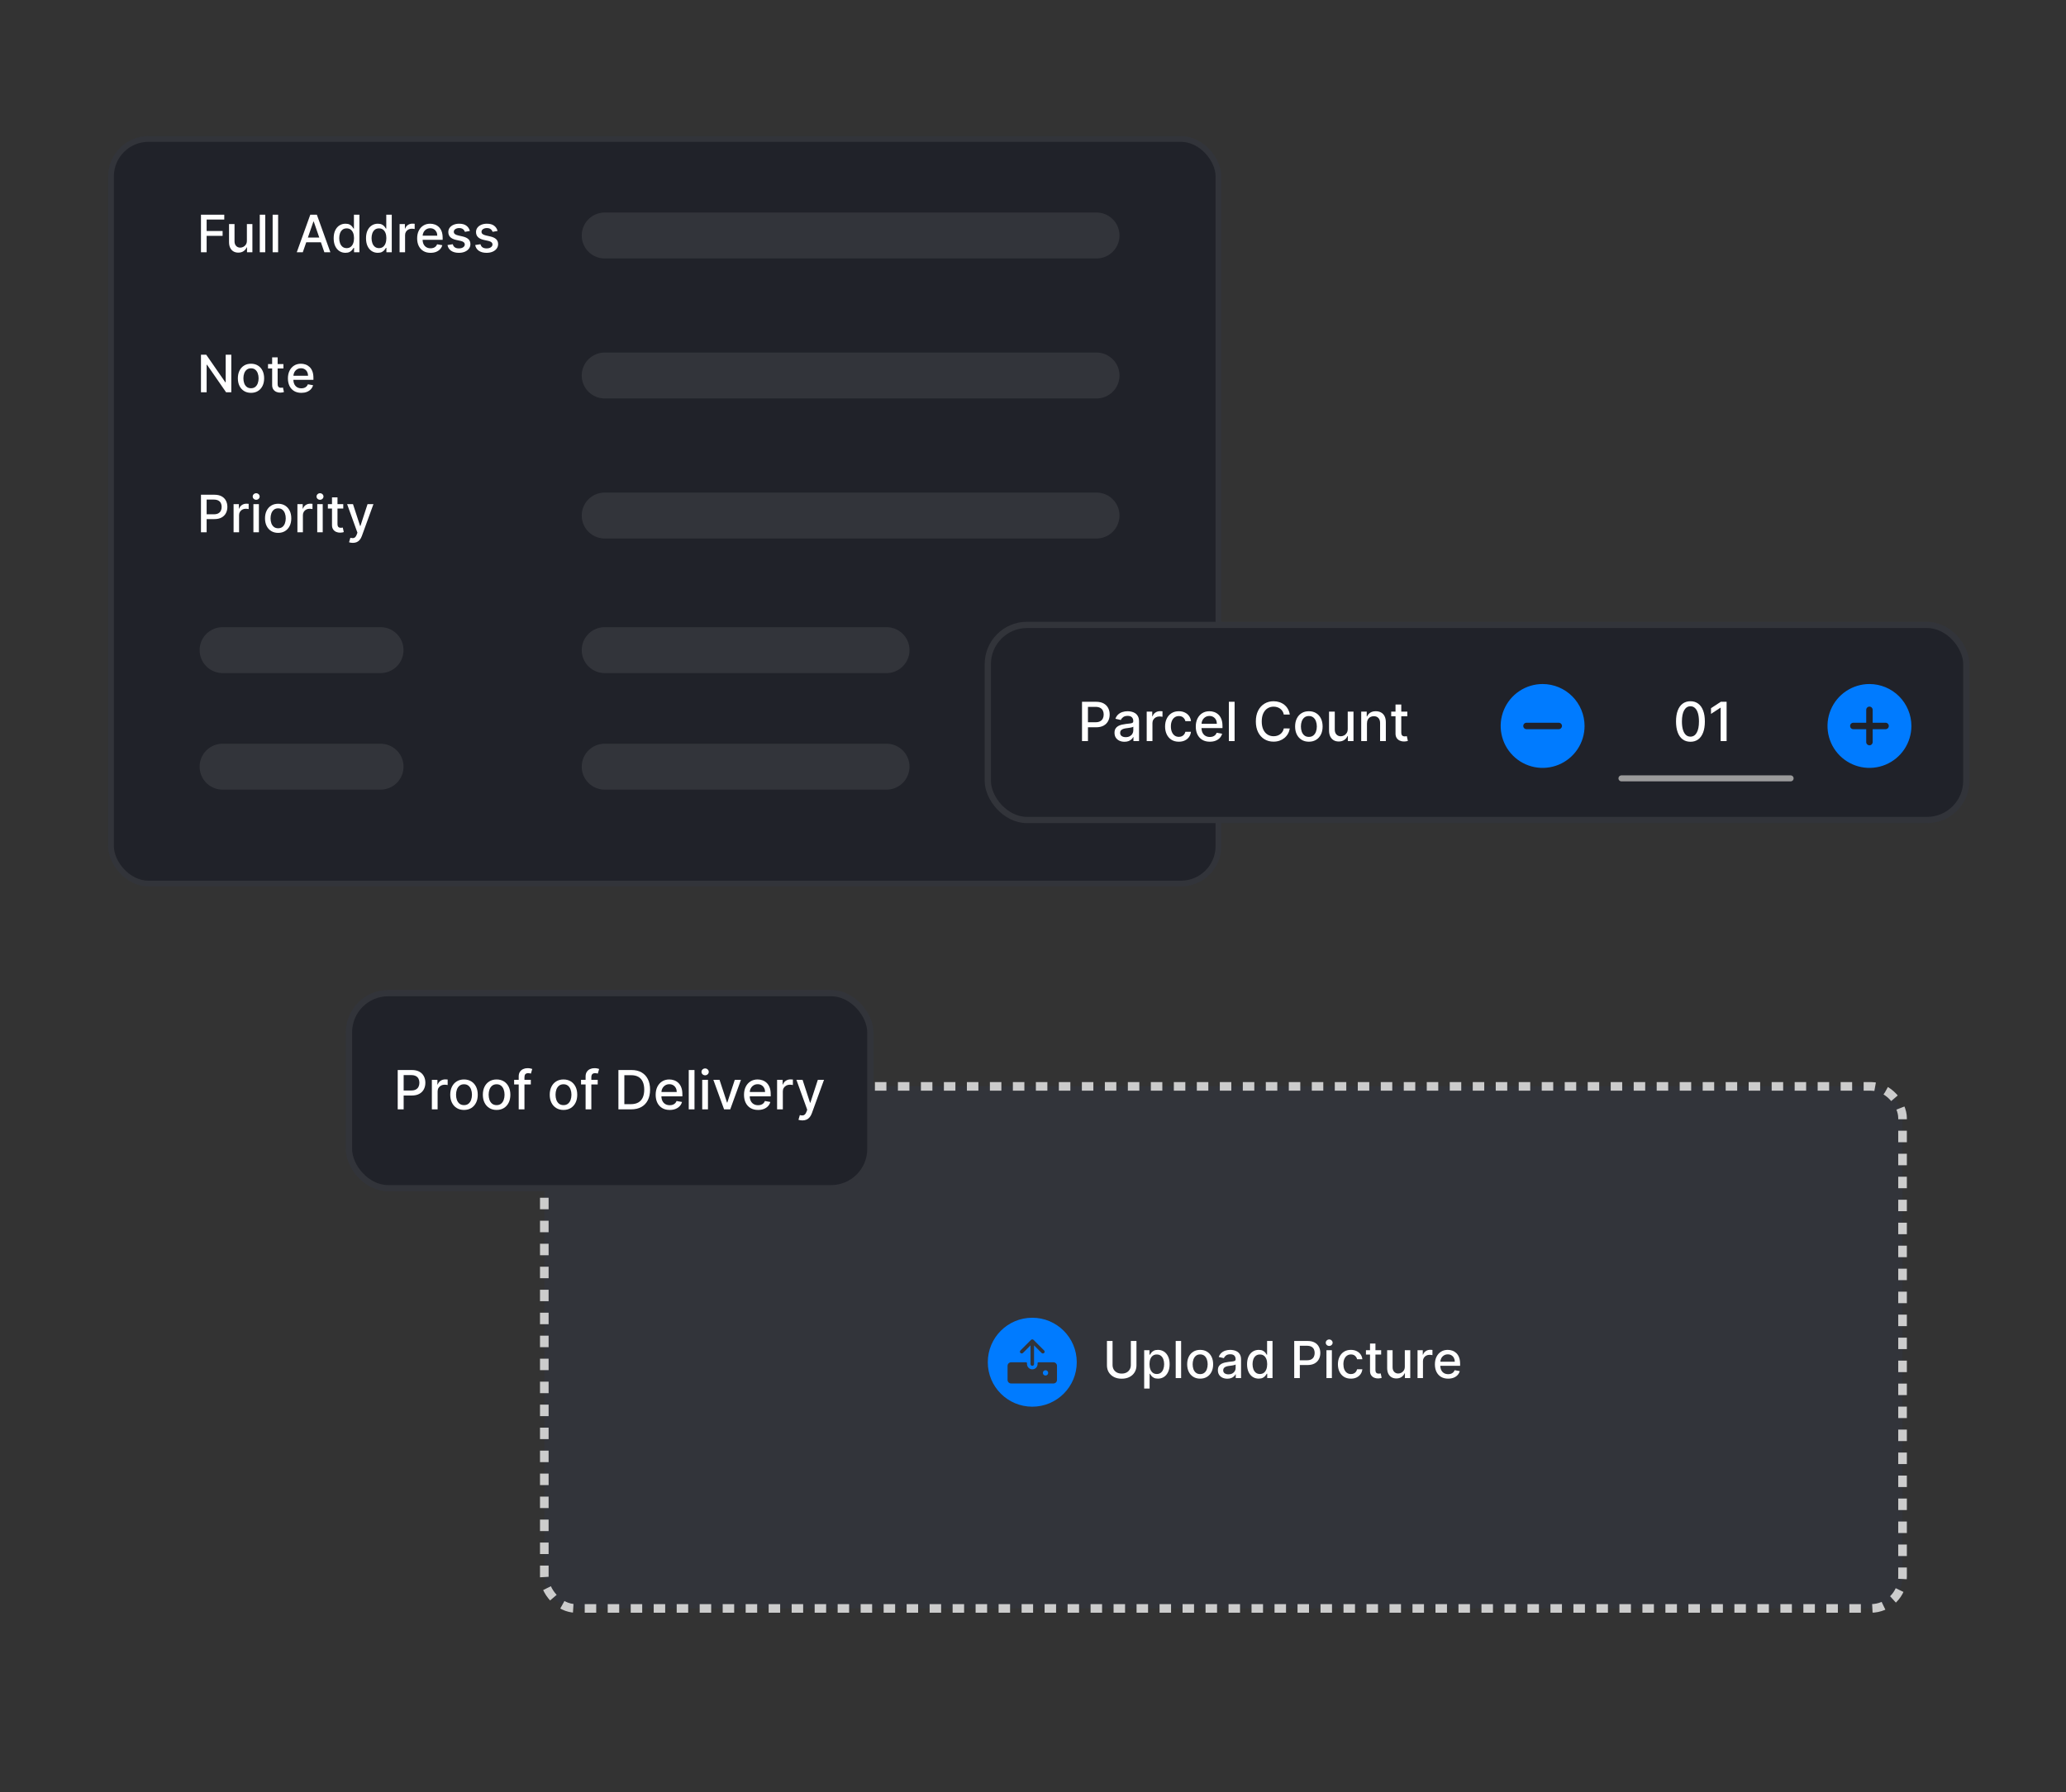 <svg width="363" height="315" viewBox="0 0 363 315" fill="none" xmlns="http://www.w3.org/2000/svg">
<rect x="0" y="0" width="363" height="315" fill="#333333" stroke="none"/>
<g clip-path="url(#clip0_200_3750)">
<rect x="19.501" y="24.422" width="194.582" height="130.86" rx="6.584" fill="#202229" stroke="#32343A" stroke-width="1.009"/>
<path d="M35.31 44.333V37.73H39.405V38.588H36.307V40.6H39.112V41.454H36.307V44.333H35.31Z" fill="white"/>
<path d="M43.379 42.279V39.381H44.346V44.333H43.399V43.476H43.347C43.233 43.74 43.05 43.96 42.799 44.136C42.55 44.311 42.239 44.398 41.867 44.398C41.549 44.398 41.268 44.328 41.023 44.188C40.78 44.046 40.588 43.837 40.449 43.559C40.311 43.282 40.242 42.939 40.242 42.531V39.381H41.206V42.415C41.206 42.752 41.3 43.021 41.487 43.221C41.674 43.421 41.917 43.521 42.215 43.521C42.396 43.521 42.575 43.476 42.754 43.385C42.934 43.295 43.084 43.158 43.202 42.976C43.322 42.793 43.382 42.561 43.379 42.279Z" fill="white"/>
<path d="M46.606 37.73V44.333H45.642V37.73H46.606Z" fill="white"/>
<path d="M48.867 37.73V44.333H47.903V37.73H48.867Z" fill="white"/>
<path d="M53.201 44.333H52.144L54.52 37.73H55.671L58.047 44.333H56.989L55.123 38.93H55.071L53.201 44.333ZM53.378 41.748H56.809V42.586H53.378V41.748Z" fill="white"/>
<path d="M60.697 44.43C60.297 44.43 59.94 44.328 59.627 44.124C59.315 43.917 59.07 43.624 58.891 43.243C58.715 42.861 58.627 42.402 58.627 41.867C58.627 41.332 58.716 40.874 58.895 40.493C59.075 40.113 59.322 39.822 59.636 39.62C59.95 39.418 60.306 39.317 60.703 39.317C61.011 39.317 61.258 39.368 61.445 39.471C61.634 39.572 61.78 39.691 61.883 39.826C61.989 39.962 62.07 40.081 62.128 40.184H62.186V37.73H63.15V44.333H62.209V43.563H62.128C62.07 43.668 61.986 43.788 61.877 43.924C61.769 44.059 61.621 44.177 61.432 44.278C61.243 44.379 60.998 44.43 60.697 44.43ZM60.91 43.608C61.187 43.608 61.421 43.535 61.612 43.389C61.806 43.24 61.952 43.035 62.051 42.773C62.152 42.511 62.202 42.205 62.202 41.857C62.202 41.513 62.153 41.212 62.054 40.954C61.955 40.697 61.81 40.496 61.619 40.352C61.428 40.208 61.191 40.136 60.91 40.136C60.62 40.136 60.378 40.211 60.184 40.361C59.991 40.512 59.845 40.717 59.746 40.977C59.649 41.237 59.601 41.53 59.601 41.857C59.601 42.188 59.65 42.486 59.749 42.75C59.848 43.014 59.994 43.224 60.187 43.379C60.383 43.532 60.624 43.608 60.91 43.608Z" fill="white"/>
<path d="M66.38 44.43C65.98 44.43 65.623 44.328 65.309 44.124C64.998 43.917 64.753 43.624 64.575 43.243C64.398 42.861 64.31 42.402 64.31 41.867C64.31 41.332 64.399 40.874 64.578 40.493C64.758 40.113 65.005 39.822 65.319 39.62C65.633 39.418 65.989 39.317 66.386 39.317C66.694 39.317 66.941 39.368 67.128 39.471C67.317 39.572 67.463 39.691 67.566 39.826C67.672 39.962 67.753 40.081 67.811 40.184H67.869V37.73H68.833V44.333H67.892V43.563H67.811C67.753 43.668 67.669 43.788 67.56 43.924C67.452 44.059 67.304 44.177 67.115 44.278C66.926 44.379 66.681 44.43 66.38 44.43ZM66.593 43.608C66.87 43.608 67.104 43.535 67.296 43.389C67.489 43.24 67.635 43.035 67.734 42.773C67.835 42.511 67.885 42.205 67.885 41.857C67.885 41.513 67.836 41.212 67.737 40.954C67.638 40.697 67.493 40.496 67.302 40.352C67.111 40.208 66.874 40.136 66.593 40.136C66.302 40.136 66.061 40.211 65.867 40.361C65.674 40.512 65.528 40.717 65.429 40.977C65.332 41.237 65.284 41.53 65.284 41.857C65.284 42.188 65.333 42.486 65.432 42.75C65.531 43.014 65.677 43.224 65.871 43.379C66.066 43.532 66.307 43.608 66.593 43.608Z" fill="white"/>
<path d="M70.209 44.333V39.381H71.141V40.168H71.192C71.283 39.901 71.442 39.692 71.67 39.539C71.9 39.384 72.16 39.307 72.45 39.307C72.51 39.307 72.581 39.309 72.663 39.313C72.746 39.318 72.812 39.323 72.859 39.33V40.252C72.82 40.241 72.752 40.229 72.653 40.216C72.554 40.201 72.455 40.194 72.356 40.194C72.129 40.194 71.925 40.242 71.747 40.339C71.571 40.433 71.431 40.565 71.328 40.735C71.225 40.903 71.173 41.094 71.173 41.309V44.333H70.209Z" fill="white"/>
<path d="M75.65 44.433C75.162 44.433 74.742 44.329 74.39 44.12C74.04 43.91 73.769 43.614 73.577 43.234C73.388 42.851 73.294 42.403 73.294 41.889C73.294 41.382 73.388 40.935 73.577 40.548C73.769 40.161 74.035 39.859 74.377 39.642C74.721 39.425 75.123 39.317 75.583 39.317C75.862 39.317 76.133 39.363 76.395 39.455C76.657 39.548 76.893 39.693 77.101 39.891C77.31 40.088 77.474 40.345 77.594 40.661C77.715 40.975 77.775 41.356 77.775 41.806V42.147H73.838V41.425H76.83C76.83 41.172 76.779 40.947 76.676 40.751C76.572 40.554 76.427 40.398 76.24 40.284C76.055 40.17 75.838 40.113 75.589 40.113C75.318 40.113 75.082 40.18 74.88 40.313C74.68 40.444 74.525 40.616 74.416 40.829C74.308 41.039 74.254 41.268 74.254 41.515V42.08C74.254 42.411 74.312 42.692 74.428 42.924C74.547 43.156 74.711 43.334 74.922 43.456C75.132 43.577 75.379 43.637 75.66 43.637C75.843 43.637 76.009 43.611 76.16 43.559C76.31 43.506 76.44 43.426 76.55 43.321C76.659 43.215 76.743 43.086 76.801 42.931L77.714 43.095C77.641 43.364 77.51 43.599 77.32 43.801C77.133 44.001 76.898 44.157 76.614 44.269C76.333 44.378 76.011 44.433 75.65 44.433Z" fill="white"/>
<path d="M82.555 40.59L81.682 40.745C81.645 40.633 81.587 40.527 81.507 40.426C81.43 40.325 81.325 40.242 81.192 40.178C81.058 40.113 80.892 40.081 80.692 40.081C80.419 40.081 80.191 40.142 80.008 40.264C79.826 40.385 79.734 40.541 79.734 40.732C79.734 40.898 79.796 41.031 79.918 41.132C80.041 41.233 80.238 41.316 80.511 41.38L81.298 41.56C81.754 41.666 82.093 41.828 82.317 42.047C82.54 42.267 82.652 42.551 82.652 42.902C82.652 43.198 82.566 43.463 82.394 43.695C82.224 43.925 81.987 44.105 81.682 44.236C81.379 44.367 81.027 44.433 80.627 44.433C80.073 44.433 79.62 44.315 79.27 44.078C78.92 43.84 78.705 43.501 78.625 43.063L79.557 42.921C79.615 43.164 79.734 43.348 79.915 43.472C80.095 43.595 80.331 43.656 80.621 43.656C80.937 43.656 81.189 43.591 81.379 43.459C81.568 43.326 81.662 43.164 81.662 42.973C81.662 42.818 81.604 42.688 81.488 42.583C81.374 42.477 81.199 42.398 80.963 42.344L80.124 42.16C79.662 42.055 79.321 41.887 79.099 41.657C78.88 41.427 78.77 41.136 78.77 40.784C78.77 40.491 78.852 40.236 79.015 40.016C79.179 39.797 79.404 39.626 79.692 39.504C79.98 39.379 80.31 39.317 80.682 39.317C81.217 39.317 81.639 39.433 81.946 39.665C82.253 39.895 82.456 40.203 82.555 40.59Z" fill="white"/>
<path d="M87.423 40.59L86.549 40.745C86.513 40.633 86.454 40.527 86.375 40.426C86.297 40.325 86.192 40.242 86.059 40.178C85.926 40.113 85.759 40.081 85.559 40.081C85.286 40.081 85.058 40.142 84.876 40.264C84.693 40.385 84.602 40.541 84.602 40.732C84.602 40.898 84.663 41.031 84.785 41.132C84.908 41.233 85.106 41.316 85.379 41.38L86.165 41.56C86.621 41.666 86.961 41.828 87.184 42.047C87.408 42.267 87.519 42.551 87.519 42.902C87.519 43.198 87.433 43.463 87.261 43.695C87.092 43.925 86.854 44.105 86.549 44.236C86.246 44.367 85.894 44.433 85.495 44.433C84.94 44.433 84.488 44.315 84.138 44.078C83.787 43.84 83.572 43.501 83.493 43.063L84.424 42.921C84.482 43.164 84.602 43.348 84.782 43.472C84.963 43.595 85.198 43.656 85.488 43.656C85.804 43.656 86.057 43.591 86.246 43.459C86.435 43.326 86.53 43.164 86.53 42.973C86.53 42.818 86.472 42.688 86.356 42.583C86.242 42.477 86.067 42.398 85.83 42.344L84.992 42.16C84.53 42.055 84.188 41.887 83.967 41.657C83.747 41.427 83.638 41.136 83.638 40.784C83.638 40.491 83.719 40.236 83.883 40.016C84.046 39.797 84.272 39.626 84.56 39.504C84.848 39.379 85.178 39.317 85.55 39.317C86.085 39.317 86.506 39.433 86.813 39.665C87.121 39.895 87.324 40.203 87.423 40.59Z" fill="white"/>
<path d="M40.64 62.339V68.942H39.724L36.368 64.099H36.307V68.942H35.31V62.339H36.233L39.592 67.188H39.653V62.339H40.64Z" fill="white"/>
<path d="M44.102 69.041C43.637 69.041 43.232 68.935 42.886 68.722C42.54 68.51 42.271 68.212 42.08 67.829C41.889 67.447 41.793 67 41.793 66.488C41.793 65.974 41.889 65.525 42.08 65.141C42.271 64.756 42.54 64.457 42.886 64.244C43.232 64.031 43.637 63.925 44.102 63.925C44.566 63.925 44.971 64.031 45.317 64.244C45.663 64.457 45.932 64.756 46.123 65.141C46.314 65.525 46.41 65.974 46.41 66.488C46.41 67 46.314 67.447 46.123 67.829C45.932 68.212 45.663 68.51 45.317 68.722C44.971 68.935 44.566 69.041 44.102 69.041ZM44.105 68.232C44.406 68.232 44.655 68.153 44.853 67.994C45.05 67.835 45.197 67.623 45.291 67.359C45.388 67.094 45.436 66.803 45.436 66.485C45.436 66.169 45.388 65.879 45.291 65.614C45.197 65.348 45.05 65.134 44.853 64.973C44.655 64.812 44.406 64.731 44.105 64.731C43.802 64.731 43.55 64.812 43.35 64.973C43.153 65.134 43.005 65.348 42.909 65.614C42.814 65.879 42.767 66.169 42.767 66.485C42.767 66.803 42.814 67.094 42.909 67.359C43.005 67.623 43.153 67.835 43.35 67.994C43.55 68.153 43.802 68.232 44.105 68.232Z" fill="white"/>
<path d="M49.797 63.989V64.763H47.093V63.989H49.797ZM47.818 62.803H48.782V67.487C48.782 67.674 48.81 67.815 48.866 67.91C48.922 68.002 48.994 68.066 49.082 68.1C49.172 68.132 49.27 68.148 49.375 68.148C49.453 68.148 49.52 68.143 49.578 68.132C49.636 68.122 49.681 68.113 49.714 68.106L49.888 68.903C49.832 68.924 49.752 68.946 49.649 68.967C49.546 68.991 49.417 69.004 49.262 69.006C49.009 69.01 48.772 68.965 48.553 68.871C48.334 68.776 48.156 68.63 48.021 68.432C47.886 68.234 47.818 67.986 47.818 67.687V62.803Z" fill="white"/>
<path d="M52.945 69.041C52.457 69.041 52.037 68.937 51.684 68.729C51.334 68.518 51.063 68.223 50.872 67.842C50.683 67.46 50.588 67.011 50.588 66.498C50.588 65.99 50.683 65.543 50.872 65.157C51.063 64.77 51.33 64.468 51.671 64.251C52.015 64.034 52.417 63.925 52.877 63.925C53.157 63.925 53.427 63.971 53.69 64.064C53.952 64.156 54.187 64.301 54.396 64.499C54.604 64.697 54.769 64.954 54.889 65.269C55.009 65.583 55.069 65.965 55.069 66.414V66.756H51.133V66.034H54.125C54.125 65.78 54.073 65.555 53.97 65.36C53.867 65.162 53.722 65.006 53.535 64.892C53.35 64.778 53.133 64.721 52.884 64.721C52.613 64.721 52.376 64.788 52.174 64.921C51.974 65.052 51.82 65.224 51.71 65.437C51.603 65.648 51.549 65.877 51.549 66.124V66.688C51.549 67.019 51.607 67.3 51.723 67.533C51.841 67.765 52.006 67.942 52.216 68.065C52.427 68.185 52.673 68.245 52.955 68.245C53.137 68.245 53.304 68.219 53.454 68.168C53.605 68.114 53.735 68.034 53.844 67.929C53.954 67.824 54.038 67.694 54.096 67.539L55.008 67.704C54.935 67.972 54.804 68.207 54.615 68.41C54.428 68.609 54.193 68.765 53.909 68.877C53.627 68.987 53.306 69.041 52.945 69.041Z" fill="white"/>
<path d="M35.31 93.551V86.948H37.664C38.178 86.948 38.603 87.042 38.941 87.229C39.278 87.416 39.531 87.671 39.698 87.996C39.866 88.318 39.95 88.682 39.95 89.086C39.95 89.492 39.865 89.857 39.695 90.182C39.528 90.504 39.274 90.76 38.934 90.949C38.597 91.136 38.172 91.23 37.661 91.23H36.042V90.385H37.571C37.895 90.385 38.158 90.329 38.36 90.217C38.562 90.103 38.711 89.949 38.805 89.753C38.9 89.557 38.947 89.335 38.947 89.086C38.947 88.836 38.9 88.615 38.805 88.421C38.711 88.228 38.561 88.077 38.357 87.967C38.155 87.857 37.889 87.802 37.558 87.802H36.307V93.551H35.31Z" fill="white"/>
<path d="M41.04 93.551V88.599H41.972V89.385H42.024C42.114 89.119 42.273 88.909 42.501 88.757C42.731 88.602 42.991 88.525 43.281 88.525C43.341 88.525 43.412 88.527 43.494 88.531C43.578 88.535 43.643 88.541 43.69 88.547V89.469C43.652 89.459 43.583 89.447 43.484 89.434C43.385 89.419 43.286 89.411 43.188 89.411C42.96 89.411 42.757 89.46 42.578 89.556C42.402 89.651 42.262 89.783 42.159 89.953C42.056 90.121 42.004 90.312 42.004 90.527V93.551H41.04Z" fill="white"/>
<path d="M44.525 93.551V88.599H45.489V93.551H44.525ZM45.011 87.835C44.844 87.835 44.7 87.779 44.579 87.667C44.461 87.553 44.402 87.418 44.402 87.261C44.402 87.102 44.461 86.966 44.579 86.855C44.7 86.741 44.844 86.684 45.011 86.684C45.179 86.684 45.322 86.741 45.44 86.855C45.561 86.966 45.621 87.102 45.621 87.261C45.621 87.418 45.561 87.553 45.44 87.667C45.322 87.779 45.179 87.835 45.011 87.835Z" fill="white"/>
<path d="M48.871 93.651C48.407 93.651 48.002 93.544 47.656 93.332C47.31 93.119 47.041 92.821 46.85 92.439C46.659 92.056 46.563 91.609 46.563 91.097C46.563 90.584 46.659 90.135 46.85 89.75C47.041 89.365 47.31 89.066 47.656 88.853C48.002 88.641 48.407 88.534 48.871 88.534C49.336 88.534 49.741 88.641 50.087 88.853C50.433 89.066 50.702 89.365 50.893 89.75C51.084 90.135 51.18 90.584 51.18 91.097C51.18 91.609 51.084 92.056 50.893 92.439C50.702 92.821 50.433 93.119 50.087 93.332C49.741 93.544 49.336 93.651 48.871 93.651ZM48.875 92.842C49.175 92.842 49.425 92.762 49.623 92.603C49.82 92.444 49.966 92.232 50.061 91.968C50.158 91.704 50.206 91.412 50.206 91.094C50.206 90.778 50.158 90.488 50.061 90.224C49.966 89.957 49.82 89.743 49.623 89.582C49.425 89.421 49.175 89.34 48.875 89.34C48.572 89.34 48.32 89.421 48.12 89.582C47.922 89.743 47.775 89.957 47.678 90.224C47.584 90.488 47.537 90.778 47.537 91.094C47.537 91.412 47.584 91.704 47.678 91.968C47.775 92.232 47.922 92.444 48.12 92.603C48.32 92.762 48.572 92.842 48.875 92.842Z" fill="white"/>
<path d="M52.256 93.551V88.599H53.187V89.385H53.239C53.329 89.119 53.488 88.909 53.716 88.757C53.946 88.602 54.206 88.525 54.496 88.525C54.556 88.525 54.627 88.527 54.709 88.531C54.793 88.535 54.858 88.541 54.906 88.547V89.469C54.867 89.459 54.798 89.447 54.7 89.434C54.601 89.419 54.502 89.411 54.403 89.411C54.175 89.411 53.972 89.46 53.794 89.556C53.617 89.651 53.478 89.783 53.374 89.953C53.271 90.121 53.22 90.312 53.22 90.527V93.551H52.256Z" fill="white"/>
<path d="M55.74 93.551V88.599H56.704V93.551H55.74ZM56.227 87.835C56.059 87.835 55.915 87.779 55.795 87.667C55.677 87.553 55.617 87.418 55.617 87.261C55.617 87.102 55.677 86.966 55.795 86.855C55.915 86.741 56.059 86.684 56.227 86.684C56.395 86.684 56.537 86.741 56.656 86.855C56.776 86.966 56.836 87.102 56.836 87.261C56.836 87.418 56.776 87.553 56.656 87.667C56.537 87.779 56.395 87.835 56.227 87.835Z" fill="white"/>
<path d="M60.312 88.599V89.373H57.608V88.599H60.312ZM58.333 87.412H59.297V92.097C59.297 92.284 59.325 92.425 59.381 92.519C59.437 92.612 59.508 92.675 59.597 92.709C59.687 92.742 59.785 92.758 59.89 92.758C59.967 92.758 60.035 92.752 60.093 92.742C60.151 92.731 60.196 92.722 60.229 92.716L60.403 93.512C60.347 93.534 60.267 93.555 60.164 93.577C60.061 93.6 59.932 93.613 59.777 93.615C59.524 93.62 59.287 93.575 59.068 93.48C58.849 93.385 58.671 93.239 58.536 93.041C58.401 92.844 58.333 92.596 58.333 92.297V87.412Z" fill="white"/>
<path d="M61.988 95.408C61.844 95.408 61.713 95.396 61.595 95.372C61.477 95.351 61.388 95.327 61.33 95.302L61.562 94.512C61.739 94.559 61.896 94.579 62.033 94.573C62.171 94.566 62.292 94.515 62.398 94.418C62.505 94.321 62.599 94.163 62.681 93.944L62.8 93.615L60.989 88.599H62.02L63.274 92.442H63.326L64.58 88.599H65.615L63.574 94.212C63.48 94.47 63.359 94.688 63.213 94.866C63.067 95.047 62.893 95.182 62.691 95.272C62.489 95.363 62.255 95.408 61.988 95.408Z" fill="white"/>
<path d="M106.244 41.386H192.662" stroke="#32343A" stroke-width="8.07" stroke-linecap="round"/>
<path d="M106.244 65.994H192.662" stroke="#32343A" stroke-width="8.07" stroke-linecap="round"/>
<path d="M106.244 90.603H192.662" stroke="#32343A" stroke-width="8.07" stroke-linecap="round"/>
<path d="M106.244 114.257H155.766" stroke="#32343A" stroke-width="8.07" stroke-linecap="round"/>
<path d="M106.244 134.74H155.766" stroke="#32343A" stroke-width="8.07" stroke-linecap="round"/>
<path d="M39.108 114.257H66.865" stroke="#32343A" stroke-width="8.07" stroke-linecap="round"/>
<path d="M39.108 134.74H66.865" stroke="#32343A" stroke-width="8.07" stroke-linecap="round"/>
<rect x="173.559" y="109.825" width="171.926" height="34.286" rx="6.894" fill="#202229" stroke="#32343A" stroke-width="1.1"/>
<path d="M190.112 130.249V123.335H192.577C193.114 123.335 193.56 123.433 193.913 123.629C194.267 123.825 194.531 124.093 194.707 124.432C194.882 124.77 194.97 125.15 194.97 125.573C194.97 125.999 194.881 126.381 194.703 126.721C194.528 127.059 194.262 127.326 193.907 127.525C193.553 127.72 193.109 127.818 192.573 127.818H190.879V126.934H192.479C192.819 126.934 193.094 126.875 193.306 126.758C193.517 126.639 193.673 126.477 193.772 126.272C193.871 126.067 193.92 125.834 193.92 125.573C193.92 125.312 193.871 125.08 193.772 124.878C193.673 124.675 193.516 124.517 193.302 124.402C193.091 124.287 192.812 124.23 192.465 124.23H191.155V130.249H190.112Z" fill="white"/>
<path d="M197.574 130.363C197.246 130.363 196.949 130.303 196.683 130.181C196.418 130.057 196.207 129.879 196.052 129.644C195.899 129.41 195.822 129.123 195.822 128.784C195.822 128.491 195.879 128.25 195.991 128.061C196.104 127.872 196.256 127.723 196.447 127.612C196.638 127.502 196.852 127.419 197.088 127.362C197.325 127.306 197.565 127.263 197.811 127.234C198.121 127.198 198.373 127.169 198.567 127.146C198.76 127.122 198.901 127.082 198.989 127.028C199.077 126.974 199.12 126.887 199.12 126.765V126.741C199.12 126.447 199.037 126.218 198.871 126.056C198.706 125.894 198.461 125.813 198.135 125.813C197.795 125.813 197.527 125.888 197.331 126.039C197.138 126.188 197.004 126.353 196.93 126.535L195.981 126.319C196.094 126.004 196.258 125.75 196.474 125.556C196.692 125.361 196.943 125.219 197.227 125.131C197.51 125.041 197.808 124.996 198.121 124.996C198.328 124.996 198.548 125.021 198.779 125.07C199.014 125.118 199.232 125.205 199.434 125.334C199.639 125.462 199.807 125.645 199.937 125.884C200.068 126.12 200.133 126.427 200.133 126.805V130.249H199.147V129.54H199.107C199.042 129.67 198.944 129.799 198.813 129.925C198.683 130.051 198.515 130.155 198.31 130.239C198.105 130.322 197.86 130.363 197.574 130.363ZM197.794 129.553C198.073 129.553 198.311 129.498 198.509 129.388C198.71 129.278 198.862 129.134 198.965 128.956C199.071 128.776 199.124 128.583 199.124 128.379V127.71C199.088 127.746 199.018 127.78 198.914 127.811C198.813 127.841 198.697 127.867 198.567 127.889C198.436 127.909 198.309 127.928 198.185 127.946C198.062 127.962 197.958 127.976 197.875 127.987C197.679 128.012 197.5 128.053 197.338 128.112C197.178 128.17 197.05 128.255 196.953 128.365C196.859 128.473 196.811 128.617 196.811 128.797C196.811 129.047 196.904 129.236 197.088 129.364C197.273 129.49 197.508 129.553 197.794 129.553Z" fill="white"/>
<path d="M201.478 130.249V125.064H202.453V125.887H202.507C202.602 125.608 202.768 125.389 203.007 125.229C203.248 125.067 203.52 124.986 203.824 124.986C203.887 124.986 203.961 124.988 204.046 124.993C204.134 124.997 204.203 125.003 204.252 125.01V125.975C204.212 125.964 204.14 125.951 204.036 125.938C203.933 125.922 203.829 125.914 203.726 125.914C203.487 125.914 203.275 125.965 203.088 126.066C202.903 126.165 202.757 126.304 202.649 126.481C202.541 126.657 202.487 126.857 202.487 127.082V130.249H201.478Z" fill="white"/>
<path d="M207.124 130.353C206.622 130.353 206.19 130.24 205.828 130.012C205.468 129.783 205.191 129.467 204.998 129.064C204.804 128.661 204.707 128.2 204.707 127.68C204.707 127.153 204.806 126.688 205.004 126.286C205.202 125.881 205.481 125.564 205.841 125.337C206.202 125.11 206.626 124.996 207.114 124.996C207.508 124.996 207.859 125.069 208.167 125.216C208.476 125.36 208.724 125.562 208.913 125.823C209.105 126.084 209.218 126.389 209.254 126.738H208.272C208.218 126.495 208.094 126.286 207.901 126.11C207.709 125.935 207.453 125.847 207.131 125.847C206.85 125.847 206.603 125.921 206.392 126.07C206.182 126.216 206.019 126.425 205.902 126.697C205.785 126.968 205.727 127.287 205.727 127.656C205.727 128.034 205.784 128.361 205.899 128.635C206.014 128.91 206.176 129.122 206.385 129.273C206.597 129.424 206.845 129.499 207.131 129.499C207.322 129.499 207.496 129.464 207.651 129.395C207.808 129.323 207.94 129.22 208.046 129.087C208.154 128.955 208.229 128.795 208.272 128.608H209.254C209.218 128.943 209.109 129.243 208.927 129.506C208.745 129.769 208.5 129.976 208.194 130.127C207.891 130.278 207.534 130.353 207.124 130.353Z" fill="white"/>
<path d="M212.568 130.353C212.058 130.353 211.618 130.244 211.249 130.026C210.882 129.805 210.598 129.496 210.398 129.098C210.2 128.697 210.101 128.228 210.101 127.69C210.101 127.159 210.2 126.691 210.398 126.286C210.598 125.881 210.877 125.564 211.235 125.337C211.595 125.11 212.016 124.996 212.498 124.996C212.79 124.996 213.074 125.044 213.348 125.141C213.623 125.238 213.869 125.39 214.088 125.597C214.306 125.804 214.478 126.073 214.604 126.404C214.73 126.732 214.793 127.132 214.793 127.602V127.96H210.671V127.204H213.804C213.804 126.938 213.75 126.703 213.642 126.498C213.534 126.291 213.382 126.128 213.186 126.009C212.993 125.89 212.765 125.83 212.504 125.83C212.221 125.83 211.973 125.9 211.762 126.039C211.552 126.176 211.39 126.357 211.276 126.579C211.163 126.8 211.107 127.04 211.107 127.298V127.889C211.107 128.236 211.168 128.53 211.289 128.774C211.413 129.017 211.585 129.202 211.806 129.331C212.026 129.457 212.284 129.52 212.579 129.52C212.77 129.52 212.944 129.493 213.102 129.439C213.259 129.382 213.396 129.299 213.51 129.189C213.625 129.078 213.713 128.942 213.774 128.78L214.729 128.952C214.652 129.234 214.515 129.48 214.317 129.692C214.121 129.901 213.875 130.064 213.578 130.181C213.283 130.296 212.947 130.353 212.568 130.353Z" fill="white"/>
<path d="M216.922 123.335V130.249H215.913V123.335H216.922Z" fill="white"/>
<path d="M226.619 125.583H225.566C225.525 125.358 225.45 125.16 225.34 124.989C225.229 124.818 225.094 124.673 224.935 124.554C224.775 124.435 224.596 124.345 224.398 124.284C224.202 124.223 223.994 124.193 223.773 124.193C223.375 124.193 223.018 124.293 222.703 124.493C222.39 124.693 222.143 124.987 221.961 125.374C221.781 125.761 221.69 126.234 221.69 126.792C221.69 127.355 221.781 127.829 221.961 128.217C222.143 128.604 222.392 128.896 222.707 129.094C223.022 129.292 223.376 129.391 223.77 129.391C223.988 129.391 224.195 129.362 224.391 129.304C224.589 129.243 224.768 129.154 224.928 129.037C225.088 128.92 225.223 128.777 225.333 128.608C225.445 128.437 225.523 128.241 225.566 128.021L226.619 128.024C226.563 128.364 226.454 128.677 226.292 128.963C226.132 129.246 225.926 129.491 225.674 129.698C225.424 129.903 225.138 130.062 224.816 130.174C224.495 130.287 224.144 130.343 223.763 130.343C223.165 130.343 222.631 130.201 222.163 129.918C221.695 129.632 221.326 129.224 221.056 128.693C220.788 128.161 220.654 127.528 220.654 126.792C220.654 126.054 220.789 125.42 221.059 124.891C221.329 124.36 221.698 123.953 222.166 123.669C222.635 123.384 223.167 123.241 223.763 123.241C224.13 123.241 224.472 123.294 224.789 123.399C225.109 123.503 225.396 123.656 225.65 123.858C225.905 124.059 226.115 124.304 226.281 124.594C226.448 124.882 226.561 125.212 226.619 125.583Z" fill="white"/>
<path d="M229.97 130.353C229.484 130.353 229.06 130.242 228.698 130.019C228.335 129.796 228.054 129.485 227.854 129.084C227.653 128.684 227.553 128.215 227.553 127.68C227.553 127.142 227.653 126.672 227.854 126.269C228.054 125.866 228.335 125.553 228.698 125.33C229.06 125.107 229.484 124.996 229.97 124.996C230.456 124.996 230.881 125.107 231.243 125.33C231.605 125.553 231.887 125.866 232.087 126.269C232.287 126.672 232.387 127.142 232.387 127.68C232.387 128.215 232.287 128.684 232.087 129.084C231.887 129.485 231.605 129.796 231.243 130.019C230.881 130.242 230.456 130.353 229.97 130.353ZM229.974 129.506C230.289 129.506 230.55 129.423 230.757 129.256C230.964 129.09 231.117 128.868 231.216 128.591C231.317 128.314 231.368 128.009 231.368 127.676C231.368 127.346 231.317 127.042 231.216 126.765C231.117 126.486 230.964 126.262 230.757 126.093C230.55 125.924 230.289 125.84 229.974 125.84C229.656 125.84 229.393 125.924 229.184 126.093C228.977 126.262 228.823 126.486 228.721 126.765C228.622 127.042 228.573 127.346 228.573 127.676C228.573 128.009 228.622 128.314 228.721 128.591C228.823 128.868 228.977 129.09 229.184 129.256C229.393 129.423 229.656 129.506 229.974 129.506Z" fill="white"/>
<path d="M236.799 128.098V125.064H237.811V130.249H236.819V129.351H236.765C236.646 129.628 236.454 129.858 236.191 130.043C235.93 130.225 235.605 130.316 235.215 130.316C234.882 130.316 234.587 130.243 234.331 130.097C234.077 129.948 233.876 129.729 233.73 129.439C233.586 129.148 233.514 128.789 233.514 128.362V125.064H234.523V128.24C234.523 128.593 234.621 128.875 234.817 129.084C235.013 129.293 235.267 129.398 235.58 129.398C235.769 129.398 235.957 129.351 236.144 129.256C236.333 129.162 236.489 129.019 236.613 128.828C236.739 128.636 236.801 128.393 236.799 128.098Z" fill="white"/>
<path d="M240.177 127.17V130.249H239.167V125.064H240.136V125.908H240.2C240.32 125.633 240.506 125.412 240.761 125.246C241.017 125.079 241.34 124.996 241.73 124.996C242.083 124.996 242.392 125.07 242.658 125.219C242.923 125.365 243.129 125.583 243.276 125.874C243.422 126.164 243.495 126.523 243.495 126.951V130.249H242.486V127.072C242.486 126.696 242.388 126.403 242.192 126.191C241.996 125.977 241.727 125.87 241.385 125.87C241.151 125.87 240.943 125.921 240.761 126.022C240.581 126.124 240.438 126.272 240.332 126.468C240.229 126.661 240.177 126.896 240.177 127.17Z" fill="white"/>
<path d="M247.269 125.064V125.874H244.437V125.064H247.269ZM245.196 123.821H246.206V128.726C246.206 128.922 246.235 129.069 246.294 129.168C246.352 129.265 246.427 129.332 246.52 129.368C246.614 129.401 246.717 129.418 246.827 129.418C246.908 129.418 246.979 129.413 247.04 129.401C247.1 129.39 247.148 129.381 247.181 129.374L247.364 130.208C247.305 130.231 247.222 130.253 247.114 130.276C247.006 130.3 246.871 130.314 246.709 130.316C246.443 130.321 246.196 130.273 245.966 130.174C245.737 130.075 245.551 129.922 245.409 129.715C245.267 129.508 245.196 129.248 245.196 128.936V123.821Z" fill="white"/>
<path d="M297.016 130.363C296.482 130.361 296.027 130.221 295.648 129.942C295.27 129.662 294.981 129.256 294.781 128.723C294.581 128.19 294.48 127.547 294.48 126.795C294.48 126.046 294.581 125.406 294.781 124.875C294.983 124.343 295.274 123.938 295.652 123.659C296.032 123.38 296.487 123.241 297.016 123.241C297.544 123.241 297.998 123.381 298.376 123.663C298.754 123.942 299.043 124.347 299.244 124.878C299.446 125.407 299.547 126.046 299.547 126.795C299.547 127.549 299.447 128.193 299.247 128.726C299.047 129.257 298.758 129.664 298.379 129.945C298.001 130.224 297.547 130.363 297.016 130.363ZM297.016 129.462C297.484 129.462 297.849 129.234 298.113 128.777C298.378 128.32 298.511 127.66 298.511 126.795C298.511 126.221 298.45 125.737 298.329 125.34C298.21 124.942 298.037 124.641 297.812 124.436C297.59 124.229 297.324 124.125 297.016 124.125C296.55 124.125 296.184 124.355 295.919 124.814C295.653 125.273 295.519 125.933 295.517 126.795C295.517 127.371 295.576 127.859 295.696 128.257C295.817 128.653 295.989 128.954 296.212 129.158C296.435 129.361 296.703 129.462 297.016 129.462Z" fill="white"/>
<path d="M303.368 123.335V130.249H302.321V124.382H302.281L300.627 125.462V124.463L302.352 123.335H303.368Z" fill="white"/>
<path d="M271.041 120.216C269.584 120.216 268.159 120.649 266.947 121.458C265.735 122.268 264.791 123.419 264.233 124.766C263.675 126.112 263.529 127.594 263.813 129.023C264.098 130.453 264.8 131.766 265.83 132.797C266.861 133.827 268.174 134.529 269.604 134.814C271.033 135.098 272.515 134.952 273.861 134.394C275.208 133.836 276.359 132.892 277.169 131.68C277.979 130.468 278.411 129.043 278.411 127.586C278.409 125.632 277.632 123.759 276.25 122.377C274.868 120.995 272.995 120.218 271.041 120.216ZM273.876 128.153H268.207C268.057 128.153 267.912 128.093 267.806 127.987C267.7 127.88 267.64 127.736 267.64 127.586C267.64 127.435 267.7 127.291 267.806 127.185C267.912 127.079 268.057 127.019 268.207 127.019H273.876C274.026 127.019 274.17 127.079 274.277 127.185C274.383 127.291 274.443 127.435 274.443 127.586C274.443 127.736 274.383 127.88 274.277 127.987C274.17 128.093 274.026 128.153 273.876 128.153Z" fill="#007BFF"/>
<path d="M328.465 120.216C327.008 120.216 325.583 120.649 324.371 121.458C323.159 122.268 322.214 123.419 321.657 124.766C321.099 126.112 320.953 127.594 321.237 129.023C321.522 130.453 322.224 131.766 323.254 132.797C324.285 133.827 325.598 134.529 327.027 134.814C328.457 135.098 329.939 134.952 331.285 134.394C332.632 133.836 333.783 132.892 334.593 131.68C335.402 130.468 335.835 129.043 335.835 127.586C335.832 125.632 335.055 123.759 333.673 122.377C332.292 120.996 330.419 120.219 328.465 120.216ZM331.3 128.153H329.032V130.42C329.032 130.57 328.972 130.715 328.866 130.821C328.76 130.927 328.615 130.987 328.465 130.987C328.315 130.987 328.171 130.927 328.064 130.821C327.958 130.715 327.898 130.57 327.898 130.42V128.153H325.631C325.48 128.153 325.336 128.093 325.23 127.987C325.124 127.88 325.064 127.736 325.064 127.586C325.064 127.435 325.124 127.291 325.23 127.185C325.336 127.079 325.48 127.019 325.631 127.019H327.898V124.751C327.898 124.601 327.958 124.457 328.064 124.35C328.171 124.244 328.315 124.184 328.465 124.184C328.615 124.184 328.76 124.244 328.866 124.35C328.972 124.457 329.032 124.601 329.032 124.751V127.019H331.3C331.45 127.019 331.594 127.079 331.7 127.185C331.807 127.291 331.866 127.435 331.866 127.586C331.866 127.736 331.807 127.88 331.7 127.987C331.594 128.093 331.45 128.153 331.3 128.153Z" fill="#007BFF"/>
<path d="M314.612 136.795H284.895" stroke="#9B9B9B" stroke-width="1.056" stroke-linecap="round"/>
<rect x="95.636" y="190.927" width="238.644" height="91.748" rx="5.569" fill="#32343A" stroke="#CCCCCC" stroke-width="1.513" stroke-dasharray="2.02 2.02"/>
<path d="M198.691 235.668H199.679V239.961C199.679 240.418 199.571 240.822 199.357 241.175C199.142 241.526 198.84 241.802 198.452 242.004C198.063 242.203 197.607 242.303 197.084 242.303C196.564 242.303 196.109 242.203 195.72 242.004C195.331 241.802 195.03 241.526 194.815 241.175C194.6 240.822 194.493 240.418 194.493 239.961V235.668H195.478V239.881C195.478 240.176 195.543 240.439 195.672 240.668C195.804 240.898 195.99 241.078 196.23 241.21C196.47 241.34 196.755 241.404 197.084 241.404C197.416 241.404 197.702 241.34 197.942 241.21C198.184 241.078 198.369 240.898 198.496 240.668C198.626 240.439 198.691 240.176 198.691 239.881V235.668Z" fill="white"/>
<path d="M201.034 244.031V237.299H201.965V238.093H202.044C202.1 237.991 202.179 237.873 202.283 237.739C202.387 237.605 202.532 237.489 202.717 237.389C202.902 237.287 203.146 237.236 203.45 237.236C203.845 237.236 204.198 237.336 204.508 237.535C204.818 237.735 205.061 238.023 205.238 238.399C205.416 238.775 205.506 239.228 205.506 239.757C205.506 240.286 205.417 240.739 205.241 241.118C205.065 241.494 204.822 241.784 204.514 241.988C204.206 242.19 203.855 242.29 203.459 242.29C203.162 242.29 202.919 242.241 202.73 242.141C202.543 242.041 202.396 241.924 202.29 241.79C202.183 241.656 202.102 241.537 202.044 241.433H201.987V244.031H201.034ZM201.968 239.747C201.968 240.091 202.018 240.393 202.118 240.652C202.217 240.912 202.362 241.114 202.551 241.261C202.74 241.406 202.972 241.478 203.246 241.478C203.531 241.478 203.769 241.402 203.96 241.251C204.151 241.098 204.295 240.891 204.393 240.63C204.493 240.369 204.543 240.074 204.543 239.747C204.543 239.424 204.494 239.134 204.396 238.877C204.301 238.62 204.156 238.417 203.963 238.268C203.772 238.12 203.533 238.045 203.246 238.045C202.97 238.045 202.736 238.116 202.545 238.259C202.356 238.401 202.212 238.6 202.114 238.855C202.017 239.11 201.968 239.407 201.968 239.747Z" fill="white"/>
<path d="M207.526 235.668V242.195H206.573V235.668H207.526Z" fill="white"/>
<path d="M210.87 242.294C210.411 242.294 210.011 242.188 209.669 241.978C209.327 241.768 209.061 241.474 208.872 241.095C208.683 240.717 208.588 240.275 208.588 239.769C208.588 239.262 208.683 238.818 208.872 238.437C209.061 238.057 209.327 237.762 209.669 237.551C210.011 237.341 210.411 237.236 210.87 237.236C211.329 237.236 211.73 237.341 212.072 237.551C212.414 237.762 212.68 238.057 212.869 238.437C213.058 238.818 213.152 239.262 213.152 239.769C213.152 240.275 213.058 240.717 212.869 241.095C212.68 241.474 212.414 241.768 212.072 241.978C211.73 242.188 211.329 242.294 210.87 242.294ZM210.873 241.494C211.171 241.494 211.417 241.415 211.613 241.258C211.808 241.101 211.953 240.891 212.046 240.63C212.142 240.369 212.19 240.081 212.19 239.766C212.19 239.454 212.142 239.167 212.046 238.906C211.953 238.642 211.808 238.431 211.613 238.271C211.417 238.112 211.171 238.032 210.873 238.032C210.574 238.032 210.325 238.112 210.128 238.271C209.932 238.431 209.787 238.642 209.691 238.906C209.598 239.167 209.551 239.454 209.551 239.766C209.551 240.081 209.598 240.369 209.691 240.63C209.787 240.891 209.932 241.101 210.128 241.258C210.325 241.415 210.574 241.494 210.873 241.494Z" fill="white"/>
<path d="M215.641 242.303C215.33 242.303 215.05 242.246 214.799 242.131C214.549 242.014 214.35 241.845 214.203 241.624C214.059 241.403 213.987 241.132 213.987 240.812C213.987 240.535 214.04 240.308 214.146 240.13C214.252 239.951 214.396 239.81 214.576 239.706C214.757 239.602 214.959 239.523 215.182 239.47C215.405 239.417 215.632 239.376 215.864 239.349C216.157 239.315 216.395 239.287 216.578 239.266C216.76 239.243 216.893 239.205 216.976 239.154C217.059 239.103 217.1 239.02 217.1 238.906V238.883C217.1 238.605 217.022 238.389 216.865 238.236C216.709 238.083 216.478 238.007 216.17 238.007C215.849 238.007 215.596 238.078 215.411 238.22C215.228 238.361 215.102 238.517 215.032 238.689L214.136 238.485C214.243 238.188 214.398 237.947 214.602 237.765C214.808 237.58 215.045 237.446 215.312 237.363C215.58 237.278 215.862 237.236 216.157 237.236C216.352 237.236 216.56 237.259 216.778 237.306C216.999 237.35 217.206 237.433 217.397 237.554C217.59 237.675 217.748 237.849 217.872 238.074C217.995 238.297 218.057 238.587 218.057 238.944V242.195H217.126V241.526H217.088C217.026 241.649 216.934 241.77 216.81 241.889C216.687 242.008 216.529 242.107 216.335 242.185C216.142 242.264 215.911 242.303 215.641 242.303ZM215.848 241.538C216.111 241.538 216.337 241.486 216.524 241.382C216.713 241.278 216.856 241.142 216.954 240.974C217.054 240.804 217.104 240.623 217.104 240.429V239.798C217.07 239.832 217.004 239.864 216.906 239.894C216.81 239.921 216.701 239.946 216.578 239.967C216.454 239.986 216.334 240.004 216.218 240.021C216.101 240.036 216.003 240.049 215.924 240.059C215.739 240.083 215.571 240.122 215.418 240.177C215.267 240.233 215.146 240.312 215.054 240.416C214.965 240.518 214.92 240.654 214.92 240.824C214.92 241.06 215.007 241.239 215.182 241.36C215.356 241.479 215.578 241.538 215.848 241.538Z" fill="white"/>
<path d="M221.158 242.29C220.763 242.29 220.41 242.19 220.1 241.988C219.792 241.784 219.55 241.494 219.374 241.118C219.199 240.739 219.112 240.286 219.112 239.757C219.112 239.228 219.2 238.775 219.377 238.399C219.555 238.023 219.8 237.735 220.11 237.535C220.42 237.336 220.772 237.236 221.165 237.236C221.469 237.236 221.713 237.287 221.898 237.389C222.085 237.489 222.229 237.605 222.331 237.739C222.435 237.873 222.516 237.991 222.574 238.093H222.631V235.668H223.584V242.195H222.653V241.433H222.574C222.516 241.537 222.433 241.656 222.325 241.79C222.219 241.924 222.072 242.041 221.885 242.141C221.698 242.241 221.456 242.29 221.158 242.29ZM221.369 241.478C221.643 241.478 221.874 241.406 222.064 241.261C222.255 241.114 222.399 240.912 222.497 240.652C222.597 240.393 222.647 240.091 222.647 239.747C222.647 239.407 222.598 239.11 222.5 238.855C222.402 238.6 222.259 238.401 222.07 238.259C221.881 238.116 221.647 238.045 221.369 238.045C221.082 238.045 220.843 238.12 220.652 238.268C220.46 238.417 220.316 238.62 220.218 238.877C220.123 239.134 220.075 239.424 220.075 239.747C220.075 240.074 220.124 240.369 220.221 240.63C220.319 240.891 220.464 241.098 220.655 241.251C220.848 241.402 221.086 241.478 221.369 241.478Z" fill="white"/>
<path d="M227.396 242.195V235.668H229.722C230.23 235.668 230.651 235.76 230.984 235.945C231.318 236.13 231.568 236.383 231.733 236.703C231.899 237.022 231.982 237.381 231.982 237.781C231.982 238.182 231.898 238.543 231.73 238.864C231.564 239.183 231.314 239.436 230.978 239.623C230.644 239.808 230.225 239.9 229.719 239.9H228.119V239.065H229.63C229.951 239.065 230.211 239.01 230.411 238.899C230.61 238.787 230.757 238.634 230.851 238.44C230.944 238.247 230.991 238.027 230.991 237.781C230.991 237.534 230.944 237.315 230.851 237.124C230.757 236.933 230.609 236.783 230.408 236.675C230.208 236.566 229.944 236.512 229.617 236.512H228.38V242.195H227.396Z" fill="white"/>
<path d="M233.06 242.195V237.299H234.013V242.195H233.06ZM233.541 236.544C233.376 236.544 233.233 236.489 233.114 236.378C232.997 236.266 232.939 236.132 232.939 235.977C232.939 235.82 232.997 235.686 233.114 235.575C233.233 235.463 233.376 235.406 233.541 235.406C233.707 235.406 233.848 235.463 233.965 235.575C234.084 235.686 234.144 235.82 234.144 235.977C234.144 236.132 234.084 236.266 233.965 236.378C233.848 236.489 233.707 236.544 233.541 236.544Z" fill="white"/>
<path d="M237.357 242.294C236.883 242.294 236.475 242.186 236.133 241.972C235.793 241.755 235.532 241.457 235.349 241.076C235.166 240.696 235.075 240.26 235.075 239.769C235.075 239.272 235.169 238.833 235.356 238.453C235.543 238.071 235.806 237.772 236.146 237.558C236.486 237.343 236.886 237.236 237.348 237.236C237.719 237.236 238.051 237.305 238.342 237.443C238.633 237.579 238.868 237.77 239.046 238.017C239.227 238.263 239.334 238.551 239.368 238.88H238.441C238.39 238.651 238.273 238.453 238.09 238.287C237.91 238.122 237.667 238.039 237.363 238.039C237.098 238.039 236.865 238.109 236.665 238.249C236.468 238.387 236.314 238.585 236.203 238.842C236.093 239.097 236.038 239.399 236.038 239.747C236.038 240.104 236.092 240.412 236.2 240.671C236.309 240.931 236.461 241.131 236.659 241.274C236.859 241.416 237.094 241.487 237.363 241.487C237.544 241.487 237.708 241.454 237.854 241.389C238.003 241.321 238.127 241.224 238.227 241.098C238.329 240.973 238.4 240.822 238.441 240.646H239.368C239.334 240.963 239.231 241.245 239.059 241.494C238.887 241.742 238.656 241.938 238.367 242.08C238.081 242.222 237.744 242.294 237.357 242.294Z" fill="white"/>
<path d="M242.672 237.299V238.064H239.998V237.299H242.672ZM240.716 236.127H241.668V240.757C241.668 240.942 241.696 241.081 241.751 241.175C241.807 241.266 241.878 241.329 241.965 241.363C242.054 241.395 242.151 241.411 242.255 241.411C242.331 241.411 242.398 241.406 242.456 241.395C242.513 241.384 242.558 241.376 242.59 241.369L242.762 242.157C242.706 242.178 242.628 242.199 242.526 242.22C242.424 242.244 242.296 242.256 242.143 242.259C241.893 242.263 241.659 242.218 241.442 242.125C241.225 242.031 241.05 241.887 240.916 241.691C240.782 241.496 240.716 241.25 240.716 240.955V236.127Z" fill="white"/>
<path d="M246.828 240.165V237.299H247.784V242.195H246.847V241.347H246.796C246.683 241.608 246.503 241.826 246.254 242C246.008 242.173 245.7 242.259 245.333 242.259C245.018 242.259 244.74 242.19 244.498 242.051C244.258 241.911 244.069 241.704 243.931 241.43C243.795 241.156 243.727 240.817 243.727 240.413V237.299H244.68V240.299C244.68 240.632 244.772 240.898 244.957 241.095C245.142 241.293 245.382 241.392 245.677 241.392C245.856 241.392 246.033 241.347 246.209 241.258C246.388 241.169 246.536 241.034 246.652 240.853C246.771 240.672 246.83 240.443 246.828 240.165Z" fill="white"/>
<path d="M249.064 242.195V237.299H249.985V238.077H250.036C250.126 237.814 250.283 237.606 250.508 237.456C250.735 237.303 250.992 237.226 251.279 237.226C251.339 237.226 251.409 237.228 251.49 237.232C251.573 237.237 251.637 237.242 251.684 237.248V238.16C251.646 238.149 251.578 238.138 251.48 238.125C251.382 238.11 251.285 238.103 251.187 238.103C250.962 238.103 250.761 238.15 250.585 238.246C250.41 238.339 250.272 238.47 250.17 238.638C250.068 238.804 250.017 238.993 250.017 239.205V242.195H249.064Z" fill="white"/>
<path d="M254.443 242.294C253.961 242.294 253.546 242.191 253.197 241.985C252.851 241.776 252.583 241.484 252.394 241.108C252.207 240.73 252.114 240.287 252.114 239.779C252.114 239.278 252.207 238.836 252.394 238.453C252.583 238.071 252.847 237.772 253.184 237.558C253.524 237.343 253.922 237.236 254.376 237.236C254.653 237.236 254.92 237.281 255.18 237.373C255.439 237.464 255.671 237.608 255.878 237.803C256.084 237.998 256.246 238.252 256.365 238.565C256.484 238.875 256.544 239.252 256.544 239.696V240.034H252.652V239.32H255.61C255.61 239.069 255.559 238.847 255.457 238.654C255.355 238.458 255.211 238.304 255.027 238.192C254.844 238.079 254.629 238.023 254.383 238.023C254.115 238.023 253.881 238.089 253.682 238.22C253.484 238.35 253.331 238.52 253.223 238.73C253.116 238.939 253.063 239.165 253.063 239.409V239.967C253.063 240.294 253.121 240.573 253.235 240.802C253.352 241.032 253.515 241.207 253.723 241.328C253.931 241.447 254.175 241.506 254.453 241.506C254.634 241.506 254.798 241.481 254.947 241.43C255.096 241.377 255.224 241.298 255.333 241.194C255.441 241.09 255.524 240.961 255.581 240.808L256.483 240.971C256.411 241.237 256.281 241.469 256.094 241.669C255.909 241.867 255.677 242.021 255.396 242.131C255.118 242.239 254.8 242.294 254.443 242.294Z" fill="white"/>
<path fill-rule="evenodd" clip-rule="evenodd" d="M181.373 247.222C185.689 247.222 189.189 243.722 189.189 239.405C189.189 235.089 185.689 231.589 181.373 231.589C177.056 231.589 173.557 235.089 173.557 239.405C173.557 243.722 177.056 247.222 181.373 247.222ZM179.226 237.677C179.241 237.715 179.264 237.749 179.293 237.778C179.322 237.806 179.356 237.829 179.394 237.845C179.431 237.86 179.472 237.869 179.513 237.869C179.553 237.869 179.594 237.86 179.631 237.845C179.669 237.829 179.703 237.806 179.732 237.778L181.063 236.446V239.729C181.063 239.811 181.096 239.89 181.154 239.949C181.212 240.007 181.291 240.039 181.374 240.039C181.456 240.039 181.535 240.007 181.593 239.949C181.651 239.89 181.684 239.811 181.684 239.729V236.446L183.015 237.778C183.073 237.836 183.152 237.868 183.234 237.868C183.317 237.868 183.396 237.836 183.454 237.778C183.512 237.719 183.545 237.64 183.545 237.558C183.545 237.476 183.512 237.397 183.454 237.339L181.593 235.478C181.564 235.449 181.53 235.426 181.492 235.41C181.455 235.395 181.414 235.387 181.374 235.387C181.333 235.387 181.292 235.395 181.255 235.41C181.217 235.426 181.183 235.449 181.154 235.478L179.293 237.339C179.264 237.367 179.241 237.402 179.226 237.439C179.21 237.477 179.202 237.517 179.202 237.558C179.202 237.599 179.21 237.639 179.226 237.677ZM185.534 242.959C185.65 242.843 185.716 242.685 185.716 242.521V240.039C185.716 239.875 185.65 239.717 185.534 239.601C185.418 239.484 185.26 239.419 185.095 239.419H182.459C182.418 239.419 182.379 239.435 182.349 239.464C182.32 239.494 182.304 239.533 182.304 239.574V239.729C182.304 239.973 182.208 240.207 182.038 240.381C181.867 240.555 181.635 240.655 181.391 240.66C180.87 240.669 180.443 240.23 180.443 239.708V239.574C180.443 239.533 180.427 239.494 180.398 239.464C180.369 239.435 180.329 239.419 180.288 239.419H177.652C177.487 239.419 177.329 239.484 177.213 239.601C177.097 239.717 177.031 239.875 177.031 240.039V242.521C177.031 242.685 177.097 242.843 177.213 242.959C177.329 243.076 177.487 243.141 177.652 243.141H185.095C185.26 243.141 185.418 243.076 185.534 242.959ZM184.087 241.022C184.138 241.098 184.165 241.188 184.165 241.28C184.165 241.403 184.116 241.522 184.029 241.609C183.941 241.696 183.823 241.745 183.7 241.745C183.608 241.745 183.518 241.718 183.441 241.667C183.365 241.616 183.305 241.543 183.27 241.458C183.235 241.373 183.225 241.28 183.243 241.189C183.261 241.099 183.306 241.016 183.371 240.951C183.436 240.886 183.519 240.842 183.609 240.824C183.699 240.806 183.793 240.815 183.878 240.85C183.963 240.885 184.035 240.945 184.087 241.022Z" fill="#007BFF"/>
<rect x="61.316" y="174.54" width="91.608" height="34.286" rx="6.894" fill="#202229" stroke="#32343A" stroke-width="1.1"/>
<path d="M69.88 194.965V188.052H72.344C72.882 188.052 73.328 188.15 73.681 188.345C74.034 188.541 74.299 188.809 74.474 189.149C74.65 189.486 74.737 189.867 74.737 190.29C74.737 190.715 74.649 191.098 74.471 191.437C74.295 191.775 74.03 192.043 73.674 192.241C73.321 192.437 72.876 192.535 72.341 192.535H70.646V191.65H72.246C72.586 191.65 72.862 191.592 73.073 191.475C73.285 191.355 73.44 191.193 73.539 190.988C73.638 190.784 73.688 190.551 73.688 190.29C73.688 190.029 73.638 189.797 73.539 189.594C73.44 189.392 73.284 189.233 73.07 189.118C72.858 189.004 72.579 188.946 72.233 188.946H70.923V194.965H69.88Z" fill="white"/>
<path d="M75.879 194.965V189.78H76.855V190.604H76.909C77.004 190.325 77.17 190.105 77.409 189.945C77.649 189.783 77.922 189.702 78.225 189.702C78.288 189.702 78.363 189.705 78.448 189.709C78.536 189.714 78.605 189.719 78.654 189.726V190.691C78.614 190.68 78.542 190.668 78.438 190.654C78.335 190.639 78.231 190.631 78.128 190.631C77.889 190.631 77.676 190.681 77.49 190.783C77.305 190.882 77.159 191.02 77.051 191.198C76.943 191.373 76.889 191.574 76.889 191.799V194.965H75.879Z" fill="white"/>
<path d="M81.526 195.07C81.04 195.07 80.616 194.958 80.254 194.736C79.891 194.513 79.61 194.201 79.409 193.8C79.209 193.4 79.109 192.932 79.109 192.396C79.109 191.858 79.209 191.388 79.409 190.985C79.61 190.582 79.891 190.269 80.254 190.047C80.616 189.824 81.04 189.712 81.526 189.712C82.012 189.712 82.436 189.824 82.799 190.047C83.161 190.269 83.442 190.582 83.643 190.985C83.843 191.388 83.943 191.858 83.943 192.396C83.943 192.932 83.843 193.4 83.643 193.8C83.442 194.201 83.161 194.513 82.799 194.736C82.436 194.958 82.012 195.07 81.526 195.07ZM81.529 194.222C81.845 194.222 82.106 194.139 82.313 193.973C82.52 193.806 82.673 193.584 82.772 193.308C82.873 193.031 82.924 192.726 82.924 192.393C82.924 192.062 82.873 191.758 82.772 191.481C82.673 191.202 82.52 190.978 82.313 190.81C82.106 190.641 81.845 190.556 81.529 190.556C81.212 190.556 80.949 190.641 80.74 190.81C80.532 190.978 80.378 191.202 80.277 191.481C80.178 191.758 80.129 192.062 80.129 192.393C80.129 192.726 80.178 193.031 80.277 193.308C80.378 193.584 80.532 193.806 80.74 193.973C80.949 194.139 81.212 194.222 81.529 194.222Z" fill="white"/>
<path d="M87.254 195.07C86.768 195.07 86.344 194.958 85.981 194.736C85.619 194.513 85.338 194.201 85.137 193.8C84.937 193.4 84.837 192.932 84.837 192.396C84.837 191.858 84.937 191.388 85.137 190.985C85.338 190.582 85.619 190.269 85.981 190.047C86.344 189.824 86.768 189.712 87.254 189.712C87.74 189.712 88.164 189.824 88.526 190.047C88.889 190.269 89.17 190.582 89.371 190.985C89.571 191.388 89.671 191.858 89.671 192.396C89.671 192.932 89.571 193.4 89.371 193.8C89.17 194.201 88.889 194.513 88.526 194.736C88.164 194.958 87.74 195.07 87.254 195.07ZM87.257 194.222C87.572 194.222 87.833 194.139 88.04 193.973C88.248 193.806 88.4 193.584 88.499 193.308C88.601 193.031 88.651 192.726 88.651 192.393C88.651 192.062 88.601 191.758 88.499 191.481C88.4 191.202 88.248 190.978 88.04 190.81C87.833 190.641 87.572 190.556 87.257 190.556C86.94 190.556 86.677 190.641 86.467 190.81C86.26 190.978 86.106 191.202 86.005 191.481C85.906 191.758 85.856 192.062 85.856 192.393C85.856 192.726 85.906 193.031 86.005 193.308C86.106 193.584 86.26 193.806 86.467 193.973C86.677 194.139 86.94 194.222 87.257 194.222Z" fill="white"/>
<path d="M93.265 189.78V190.59H90.335V189.78H93.265ZM91.138 194.965V189.179C91.138 188.855 91.209 188.586 91.351 188.372C91.493 188.156 91.681 187.995 91.915 187.89C92.149 187.782 92.403 187.728 92.678 187.728C92.88 187.728 93.054 187.744 93.198 187.778C93.342 187.81 93.449 187.839 93.518 187.866L93.282 188.683C93.235 188.669 93.174 188.654 93.1 188.636C93.025 188.615 92.936 188.605 92.83 188.605C92.584 188.605 92.409 188.666 92.303 188.788C92.2 188.909 92.148 189.085 92.148 189.314V194.965H91.138Z" fill="white"/>
<path d="M99.007 195.07C98.52 195.07 98.096 194.958 97.734 194.736C97.371 194.513 97.09 194.201 96.89 193.8C96.69 193.4 96.589 192.932 96.589 192.396C96.589 191.858 96.69 191.388 96.89 190.985C97.09 190.582 97.371 190.269 97.734 190.047C98.096 189.824 98.52 189.712 99.007 189.712C99.493 189.712 99.917 189.824 100.279 190.047C100.641 190.269 100.923 190.582 101.123 190.985C101.323 191.388 101.423 191.858 101.423 192.396C101.423 192.932 101.323 193.4 101.123 193.8C100.923 194.201 100.641 194.513 100.279 194.736C99.917 194.958 99.493 195.07 99.007 195.07ZM99.01 194.222C99.325 194.222 99.586 194.139 99.793 193.973C100 193.806 100.153 193.584 100.252 193.308C100.353 193.031 100.404 192.726 100.404 192.393C100.404 192.062 100.353 191.758 100.252 191.481C100.153 191.202 100 190.978 99.793 190.81C99.586 190.641 99.325 190.556 99.01 190.556C98.692 190.556 98.429 190.641 98.22 190.81C98.013 190.978 97.859 191.202 97.757 191.481C97.658 191.758 97.609 192.062 97.609 192.393C97.609 192.726 97.658 193.031 97.757 193.308C97.859 193.584 98.013 193.806 98.22 193.973C98.429 194.139 98.692 194.222 99.01 194.222Z" fill="white"/>
<path d="M105.018 189.78V190.59H102.088V189.78H105.018ZM102.891 194.965V189.179C102.891 188.855 102.962 188.586 103.104 188.372C103.246 188.156 103.433 187.995 103.667 187.89C103.902 187.782 104.156 187.728 104.43 187.728C104.633 187.728 104.806 187.744 104.95 187.778C105.094 187.81 105.201 187.839 105.271 187.866L105.035 188.683C104.987 188.669 104.927 188.654 104.852 188.636C104.778 188.615 104.688 188.605 104.582 188.605C104.337 188.605 104.161 188.666 104.056 188.788C103.952 188.909 103.9 189.085 103.9 189.314V194.965H102.891Z" fill="white"/>
<path d="M110.894 194.965H108.656V188.052H110.965C111.642 188.052 112.224 188.19 112.71 188.467C113.196 188.741 113.569 189.136 113.828 189.652C114.089 190.165 114.219 190.78 114.219 191.498C114.219 192.218 114.087 192.837 113.824 193.355C113.563 193.872 113.185 194.271 112.69 194.55C112.195 194.827 111.596 194.965 110.894 194.965ZM109.699 194.054H110.837C111.363 194.054 111.801 193.955 112.15 193.757C112.499 193.556 112.76 193.267 112.933 192.889C113.106 192.509 113.193 192.045 113.193 191.498C113.193 190.956 113.106 190.496 112.933 190.118C112.762 189.739 112.507 189.453 112.167 189.257C111.827 189.061 111.405 188.963 110.901 188.963H109.699V194.054Z" fill="white"/>
<path d="M117.67 195.07C117.159 195.07 116.719 194.961 116.35 194.742C115.983 194.522 115.7 194.212 115.499 193.814C115.301 193.413 115.202 192.944 115.202 192.406C115.202 191.875 115.301 191.407 115.499 191.002C115.7 190.597 115.979 190.281 116.337 190.053C116.697 189.826 117.117 189.712 117.599 189.712C117.892 189.712 118.175 189.761 118.45 189.858C118.724 189.954 118.971 190.106 119.189 190.313C119.407 190.52 119.58 190.789 119.706 191.12C119.832 191.449 119.895 191.848 119.895 192.319V192.676H115.773V191.92H118.905C118.905 191.655 118.851 191.419 118.743 191.215C118.635 191.008 118.484 190.844 118.288 190.725C118.094 190.606 117.867 190.546 117.606 190.546C117.322 190.546 117.075 190.616 116.863 190.756C116.654 190.893 116.492 191.073 116.377 191.296C116.265 191.516 116.208 191.756 116.208 192.015V192.605C116.208 192.952 116.269 193.247 116.391 193.49C116.514 193.733 116.687 193.919 116.907 194.047C117.128 194.173 117.385 194.236 117.68 194.236C117.871 194.236 118.046 194.209 118.203 194.155C118.361 194.099 118.497 194.015 118.612 193.905C118.727 193.795 118.814 193.659 118.875 193.497L119.83 193.669C119.754 193.95 119.617 194.197 119.419 194.408C119.223 194.617 118.976 194.781 118.679 194.898C118.385 195.012 118.048 195.07 117.67 195.07Z" fill="white"/>
<path d="M122.024 188.052V194.965H121.014V188.052H122.024Z" fill="white"/>
<path d="M123.382 194.965V189.78H124.391V194.965H123.382ZM123.891 188.98C123.716 188.98 123.565 188.921 123.439 188.804C123.315 188.685 123.253 188.543 123.253 188.379C123.253 188.213 123.315 188.071 123.439 187.954C123.565 187.834 123.716 187.775 123.891 187.775C124.067 187.775 124.217 187.834 124.34 187.954C124.466 188.071 124.529 188.213 124.529 188.379C124.529 188.543 124.466 188.685 124.34 188.804C124.217 188.921 124.067 188.98 123.891 188.98Z" fill="white"/>
<path d="M130.185 189.78L128.304 194.965H127.224L125.34 189.78H126.424L127.737 193.77H127.791L129.101 189.78H130.185Z" fill="white"/>
<path d="M133.192 195.07C132.681 195.07 132.241 194.961 131.872 194.742C131.505 194.522 131.221 194.212 131.021 193.814C130.823 193.413 130.724 192.944 130.724 192.406C130.724 191.875 130.823 191.407 131.021 191.002C131.221 190.597 131.5 190.281 131.858 190.053C132.218 189.826 132.639 189.712 133.121 189.712C133.413 189.712 133.697 189.761 133.971 189.858C134.246 189.954 134.492 190.106 134.711 190.313C134.929 190.52 135.101 190.789 135.227 191.12C135.353 191.449 135.416 191.848 135.416 192.319V192.676H131.294V191.92H134.427C134.427 191.655 134.373 191.419 134.265 191.215C134.157 191.008 134.005 190.844 133.809 190.725C133.616 190.606 133.388 190.546 133.127 190.546C132.844 190.546 132.596 190.616 132.385 190.756C132.175 190.893 132.013 191.073 131.899 191.296C131.786 191.516 131.73 191.756 131.73 192.015V192.605C131.73 192.952 131.791 193.247 131.912 193.49C132.036 193.733 132.208 193.919 132.429 194.047C132.649 194.173 132.907 194.236 133.202 194.236C133.393 194.236 133.567 194.209 133.725 194.155C133.882 194.099 134.019 194.015 134.133 193.905C134.248 193.795 134.336 193.659 134.397 193.497L135.352 193.669C135.275 193.95 135.138 194.197 134.94 194.408C134.744 194.617 134.498 194.781 134.201 194.898C133.906 195.012 133.57 195.07 133.192 195.07Z" fill="white"/>
<path d="M136.536 194.965V189.78H137.512V190.604H137.566C137.66 190.325 137.827 190.105 138.065 189.945C138.306 189.783 138.578 189.702 138.882 189.702C138.945 189.702 139.019 189.705 139.105 189.709C139.193 189.714 139.261 189.719 139.311 189.726V190.691C139.27 190.68 139.198 190.668 139.095 190.654C138.991 190.639 138.888 190.631 138.784 190.631C138.546 190.631 138.333 190.681 138.146 190.783C137.962 190.882 137.815 191.02 137.707 191.198C137.599 191.373 137.545 191.574 137.545 191.799V194.965H136.536Z" fill="white"/>
<path d="M140.98 196.91C140.829 196.91 140.692 196.897 140.568 196.872C140.445 196.85 140.352 196.825 140.292 196.798L140.535 195.971C140.719 196.021 140.883 196.042 141.027 196.035C141.171 196.028 141.299 195.974 141.409 195.873C141.521 195.772 141.62 195.606 141.706 195.377L141.831 195.033L139.934 189.78H141.014L142.327 193.804H142.381L143.694 189.78H144.778L142.641 195.657C142.542 195.927 142.416 196.156 142.263 196.342C142.11 196.531 141.928 196.673 141.716 196.768C141.505 196.862 141.259 196.91 140.98 196.91Z" fill="white"/>
</g>
<defs>
<clipPath id="clip0_200_3750">
<rect width="363" height="315" rx="10.087" fill="white"/>
</clipPath>
</defs>
</svg>
